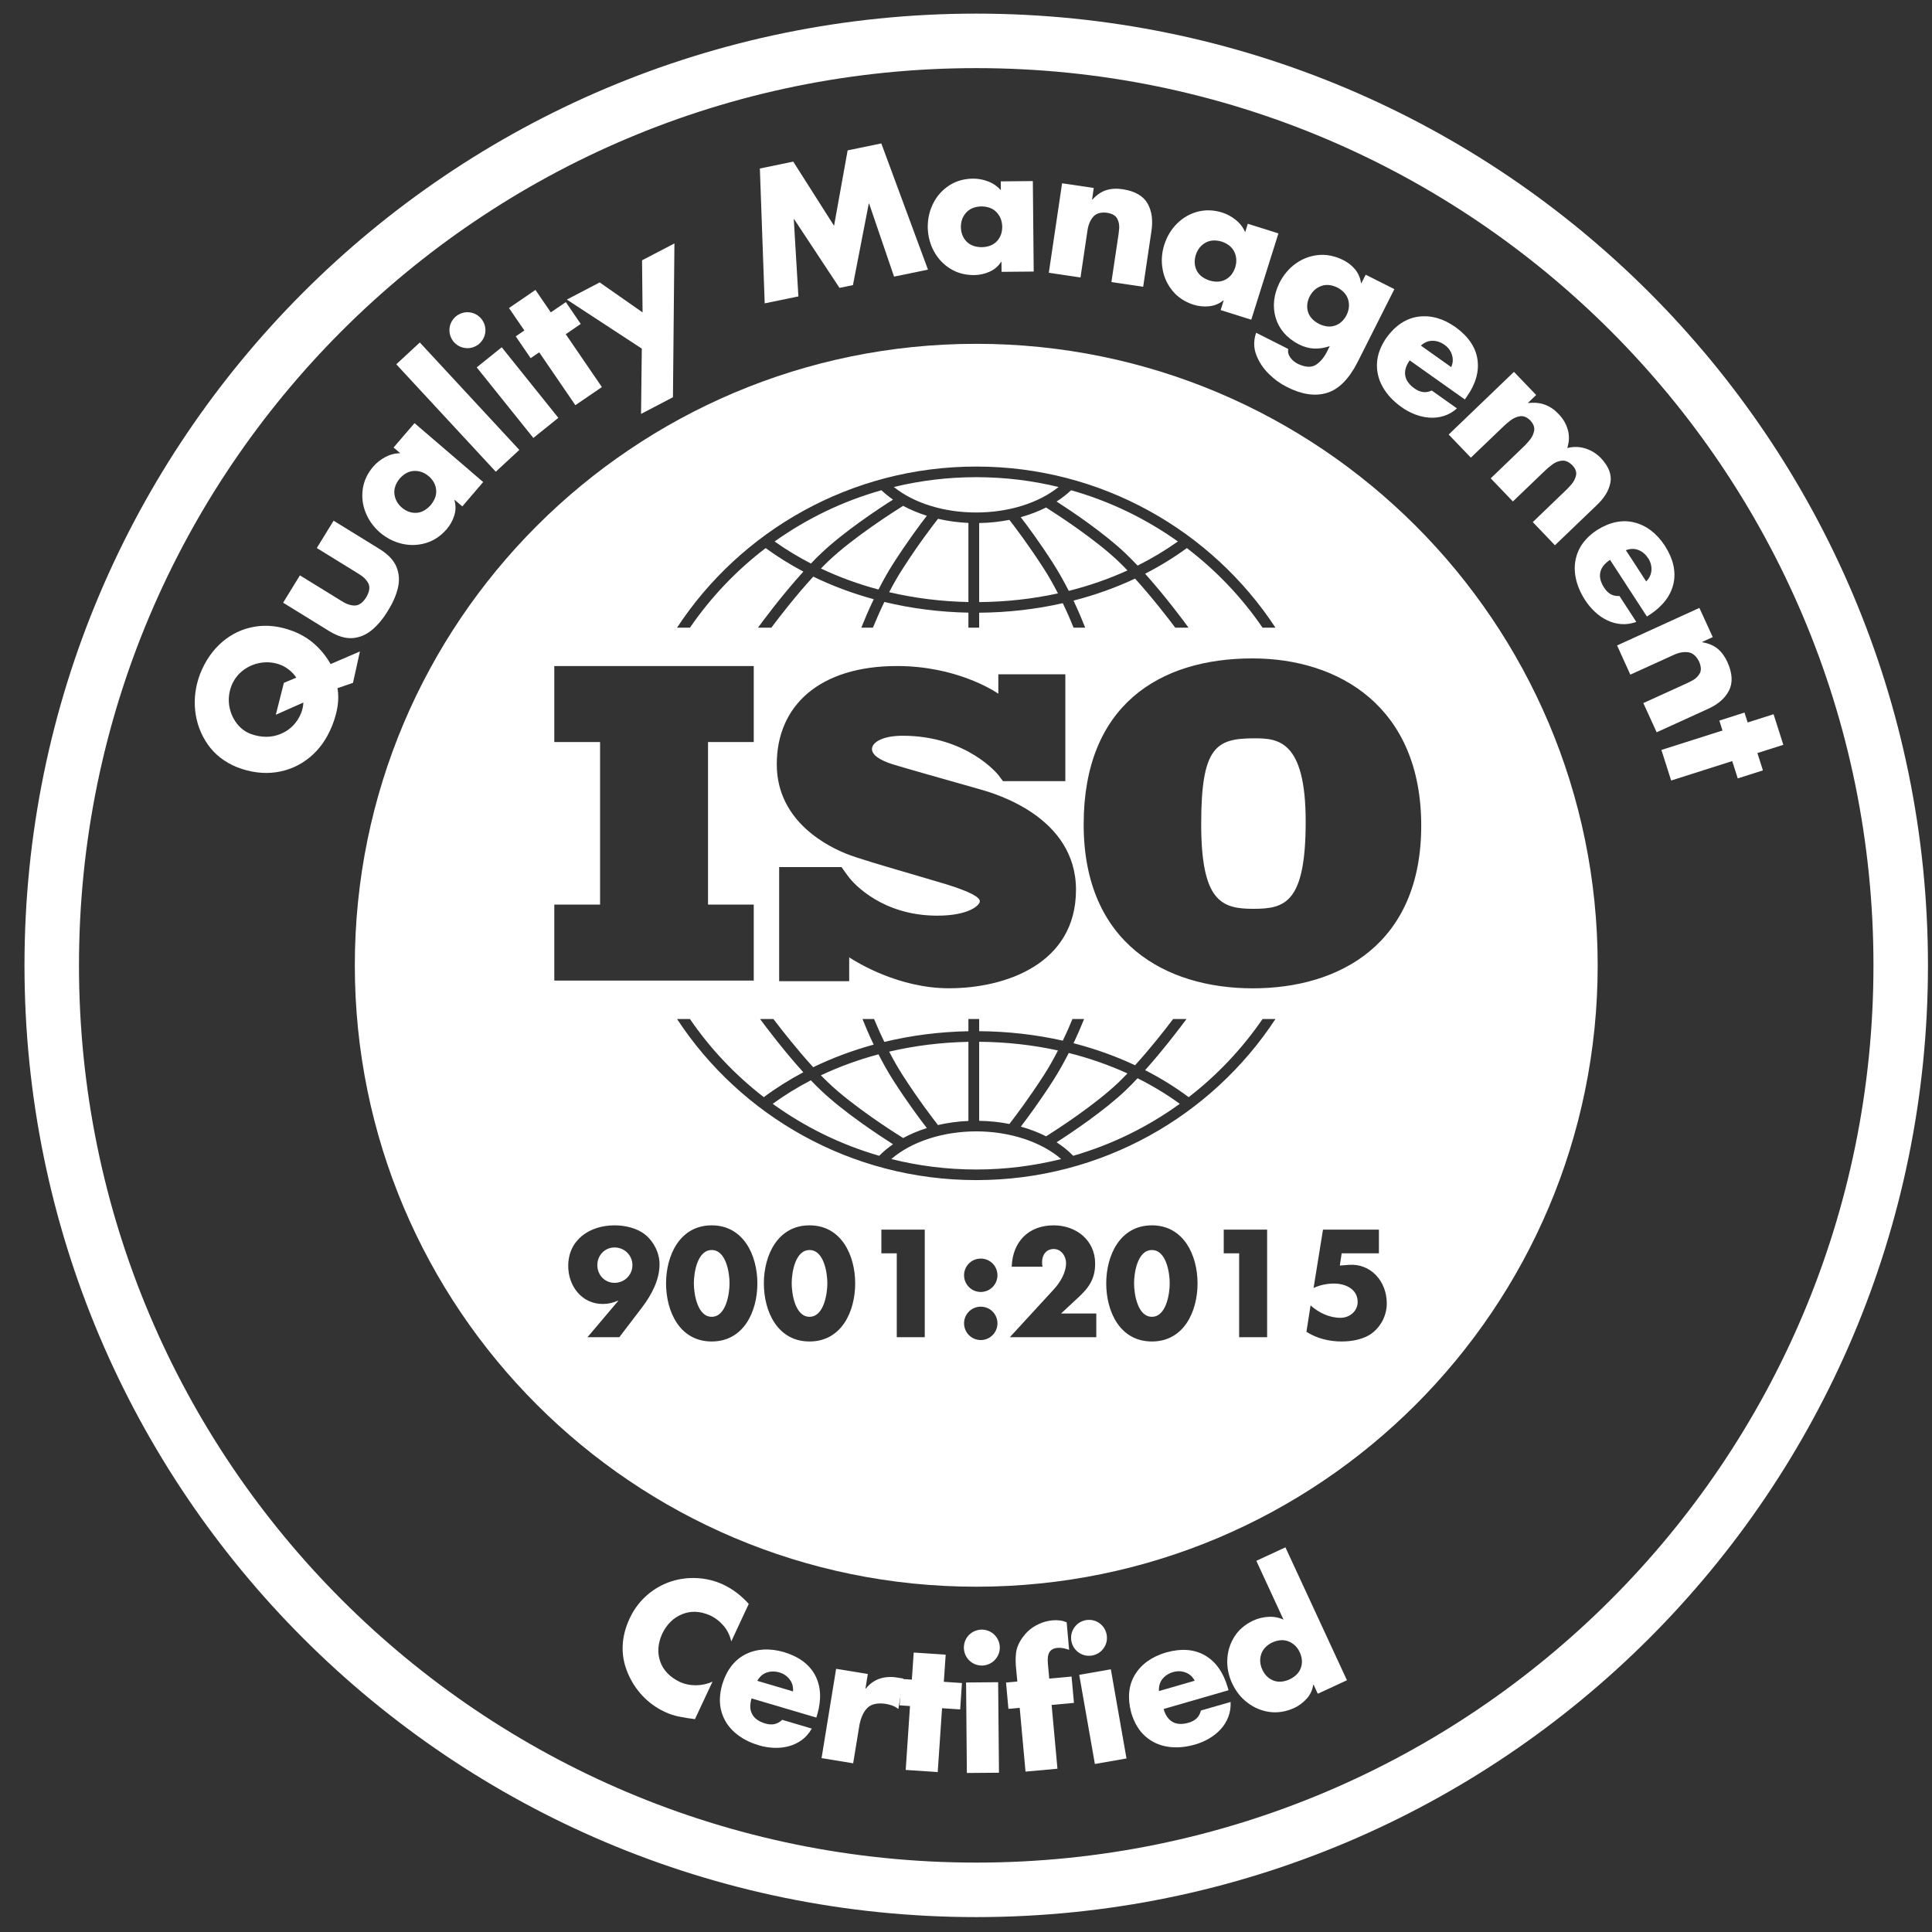 <svg width="72" height="72" viewBox="0 0 72 72" fill="none" xmlns="http://www.w3.org/2000/svg">
<rect x="0" y="0" width="72" height="72" fill="#333333" stroke="none"/>
<path fill-rule="evenodd" clip-rule="evenodd" d="M8.624 25.561C8.532 25.805 8.506 26.047 8.541 26.288C8.578 26.529 8.667 26.745 8.804 26.934C8.941 27.123 9.118 27.261 9.333 27.348C9.742 27.496 10.122 27.495 10.471 27.346C10.822 27.196 11.071 26.938 11.223 26.573C11.245 26.511 11.265 26.448 11.28 26.383C11.294 26.318 11.303 26.251 11.306 26.181L10.279 26.637L10.579 25.448L11.042 25.254C10.971 25.145 10.882 25.049 10.779 24.967C10.677 24.885 10.565 24.82 10.448 24.774C10.21 24.686 9.973 24.661 9.73 24.698C9.484 24.736 9.264 24.828 9.067 24.976C8.87 25.124 8.721 25.319 8.624 25.561ZM7.457 25.115C7.649 24.631 7.92 24.237 8.272 23.932C8.624 23.627 9.027 23.435 9.484 23.356C9.942 23.276 10.422 23.332 10.925 23.523C11.231 23.642 11.5 23.805 11.729 24.011C11.96 24.216 12.158 24.462 12.321 24.748L13.413 24.278L13.155 25.448L12.578 25.646C12.615 25.865 12.615 26.088 12.581 26.317C12.546 26.546 12.481 26.784 12.383 27.032C12.186 27.529 11.906 27.927 11.54 28.226C11.177 28.524 10.762 28.709 10.296 28.778C9.83 28.847 9.344 28.786 8.841 28.595C8.375 28.405 8.009 28.123 7.746 27.747C7.483 27.371 7.326 26.951 7.274 26.487C7.225 26.024 7.286 25.567 7.457 25.115Z" fill="white"/>
<path fill-rule="evenodd" clip-rule="evenodd" d="M10.551 22.461L11.177 21.442L12.712 22.388C12.893 22.507 13.061 22.567 13.218 22.566C13.376 22.566 13.519 22.464 13.647 22.261C13.77 22.054 13.796 21.881 13.727 21.741C13.656 21.602 13.527 21.477 13.338 21.368L11.806 20.423L12.432 19.405L14.162 20.471C14.474 20.666 14.679 20.887 14.777 21.132C14.877 21.377 14.894 21.637 14.828 21.913C14.762 22.19 14.639 22.472 14.456 22.761C14.282 23.052 14.085 23.29 13.867 23.472C13.65 23.655 13.41 23.757 13.147 23.779C12.884 23.801 12.595 23.717 12.281 23.527L10.551 22.461Z" fill="white"/>
<path fill-rule="evenodd" clip-rule="evenodd" d="M14.896 17.834C14.742 18.024 14.676 18.217 14.699 18.412C14.722 18.607 14.813 18.775 14.973 18.915C15.142 19.056 15.322 19.122 15.514 19.112C15.708 19.103 15.885 19.006 16.051 18.823C16.206 18.634 16.274 18.443 16.254 18.251C16.234 18.058 16.143 17.89 15.977 17.747C15.814 17.609 15.634 17.544 15.437 17.55C15.239 17.557 15.059 17.652 14.896 17.834ZM13.901 17.398C14.03 17.248 14.184 17.126 14.359 17.033C14.536 16.939 14.722 16.892 14.916 16.89L14.667 16.677L15.448 15.769L18.007 17.964L17.229 18.872L16.943 18.628L16.935 18.638C16.992 18.83 16.989 19.022 16.929 19.213C16.869 19.404 16.772 19.576 16.64 19.729C16.42 19.981 16.163 20.15 15.874 20.237C15.582 20.324 15.288 20.334 14.988 20.266C14.69 20.198 14.416 20.06 14.164 19.849C13.918 19.634 13.738 19.386 13.627 19.102C13.512 18.819 13.478 18.529 13.518 18.231C13.558 17.933 13.687 17.656 13.901 17.398Z" fill="white"/>
<path fill-rule="evenodd" clip-rule="evenodd" d="M14.768 13.576L15.645 12.763L19.354 16.767L18.476 17.579L14.768 13.576Z" fill="white"/>
<path fill-rule="evenodd" clip-rule="evenodd" d="M17.766 13.691L18.698 12.942L20.808 15.572L19.876 16.321L17.766 13.691ZM16.999 11.783C17.151 11.668 17.314 11.621 17.494 11.64C17.671 11.66 17.82 11.742 17.943 11.886C18.057 12.037 18.106 12.201 18.086 12.378C18.066 12.556 17.983 12.706 17.84 12.829C17.688 12.943 17.525 12.99 17.348 12.971C17.168 12.951 17.019 12.869 16.896 12.725C16.782 12.575 16.736 12.411 16.753 12.233C16.773 12.055 16.856 11.905 16.999 11.783Z" fill="white"/>
<path fill-rule="evenodd" clip-rule="evenodd" d="M18.969 11.48L19.955 10.805L20.527 11.641L21.087 11.259L21.642 12.072L21.084 12.455L22.431 14.425L21.442 15.1L20.095 13.13L19.775 13.348L19.22 12.535L19.541 12.316L18.969 11.48Z" fill="white"/>
<path fill-rule="evenodd" clip-rule="evenodd" d="M21.125 11.164L22.349 10.525L23.947 11.642L23.927 9.701L25.134 9.072L25.079 14.804L23.89 15.425L23.918 12.992L21.125 11.164Z" fill="white"/>
<path fill-rule="evenodd" clip-rule="evenodd" d="M28.318 6.28L29.562 6.023L31.083 8.415L31.589 5.604L32.844 5.345L34.583 10.048L33.319 10.309L32.39 7.587L32.376 7.59L31.787 10.625L31.286 10.729L29.593 8.165L29.582 8.167L29.754 11.046L28.498 11.305L28.318 6.28Z" fill="white"/>
<path fill-rule="evenodd" clip-rule="evenodd" d="M36.573 7.692C36.327 7.7 36.138 7.777 36.007 7.923C35.875 8.069 35.809 8.249 35.809 8.462C35.815 8.681 35.884 8.86 36.018 8.999C36.153 9.138 36.341 9.209 36.587 9.212C36.833 9.205 37.022 9.13 37.153 8.988C37.285 8.847 37.35 8.667 37.35 8.448C37.345 8.235 37.276 8.056 37.142 7.913C37.007 7.769 36.819 7.696 36.573 7.692ZM36.247 6.657C36.447 6.655 36.639 6.689 36.824 6.761C37.01 6.832 37.167 6.941 37.299 7.087L37.296 6.759L38.491 6.748L38.523 10.12L37.325 10.131L37.322 9.757H37.308C37.202 9.925 37.056 10.049 36.87 10.13C36.687 10.21 36.496 10.251 36.293 10.252C35.958 10.251 35.661 10.17 35.406 10.008C35.149 9.847 34.949 9.631 34.803 9.361C34.657 9.091 34.58 8.793 34.574 8.467C34.574 8.14 34.643 7.841 34.783 7.57C34.92 7.298 35.117 7.08 35.369 6.915C35.618 6.75 35.912 6.664 36.247 6.657Z" fill="white"/>
<path fill-rule="evenodd" clip-rule="evenodd" d="M41.859 7.055C42.303 7.127 42.606 7.303 42.766 7.583C42.926 7.862 42.974 8.21 42.909 8.625L42.603 10.687L41.419 10.512L41.662 8.886C41.682 8.776 41.696 8.652 41.708 8.515C41.719 8.379 41.694 8.255 41.633 8.144C41.574 8.034 41.448 7.962 41.259 7.929C41.019 7.9 40.844 7.953 40.733 8.087C40.621 8.221 40.553 8.396 40.524 8.611L40.267 10.341L39.086 10.166L39.581 6.83L40.761 7.005L40.699 7.434L40.713 7.436C40.876 7.257 41.05 7.14 41.236 7.084C41.422 7.028 41.631 7.018 41.859 7.055Z" fill="white"/>
<path fill-rule="evenodd" clip-rule="evenodd" d="M45.527 9.003C45.293 8.935 45.09 8.95 44.918 9.048C44.747 9.147 44.63 9.297 44.564 9.5C44.501 9.709 44.51 9.9 44.595 10.075C44.681 10.248 44.838 10.375 45.073 10.453C45.307 10.522 45.51 10.509 45.679 10.415C45.848 10.322 45.965 10.171 46.033 9.963C46.096 9.759 46.085 9.568 46.002 9.39C45.919 9.211 45.759 9.082 45.527 9.003ZM45.539 7.918C45.727 7.977 45.899 8.07 46.053 8.195C46.211 8.321 46.325 8.473 46.405 8.652L46.502 8.339L47.643 8.698L46.631 11.915L45.49 11.556L45.602 11.199L45.59 11.195C45.436 11.321 45.259 11.394 45.059 11.414C44.858 11.434 44.664 11.414 44.469 11.352C44.152 11.247 43.895 11.079 43.703 10.846C43.509 10.613 43.383 10.346 43.329 10.044C43.272 9.742 43.291 9.435 43.389 9.123C43.489 8.812 43.646 8.549 43.863 8.334C44.078 8.118 44.332 7.971 44.621 7.892C44.913 7.813 45.218 7.821 45.539 7.918Z" fill="white"/>
<path fill-rule="evenodd" clip-rule="evenodd" d="M49.837 10.714C49.617 10.609 49.414 10.591 49.231 10.661C49.045 10.73 48.905 10.86 48.807 11.05C48.71 11.246 48.69 11.436 48.745 11.622C48.802 11.807 48.939 11.957 49.156 12.071C49.376 12.177 49.577 12.197 49.76 12.132C49.943 12.066 50.083 11.936 50.183 11.741C50.277 11.55 50.297 11.36 50.243 11.171C50.188 10.982 50.054 10.829 49.837 10.714ZM50.045 9.685C50.226 9.774 50.374 9.889 50.494 10.032C50.614 10.174 50.692 10.347 50.723 10.549L50.734 10.555L50.895 10.238L51.964 10.775L50.594 13.495C50.271 14.128 49.888 14.512 49.445 14.644C49.002 14.777 48.502 14.701 47.947 14.415C47.709 14.296 47.484 14.132 47.275 13.924C47.066 13.716 46.915 13.481 46.815 13.219C46.717 12.957 46.715 12.684 46.812 12.401L48.007 13.004C47.998 13.064 47.998 13.122 48.015 13.178C48.03 13.234 48.058 13.286 48.093 13.333C48.13 13.381 48.17 13.424 48.216 13.462C48.264 13.5 48.313 13.532 48.364 13.558C48.647 13.693 48.876 13.704 49.048 13.59C49.222 13.476 49.368 13.293 49.485 13.04L49.557 12.899C49.351 12.968 49.156 12.999 48.968 12.99C48.782 12.981 48.59 12.927 48.393 12.828C47.95 12.593 47.667 12.265 47.541 11.844C47.418 11.424 47.464 10.989 47.681 10.541C47.833 10.245 48.033 10.006 48.284 9.825C48.539 9.643 48.816 9.537 49.122 9.505C49.425 9.474 49.734 9.534 50.045 9.685Z" fill="white"/>
<path fill-rule="evenodd" clip-rule="evenodd" d="M53.839 12.855C53.696 12.752 53.544 12.7 53.387 12.7C53.23 12.699 53.084 12.759 52.952 12.879L54.082 13.681C54.15 13.529 54.159 13.377 54.11 13.227C54.065 13.076 53.973 12.952 53.839 12.855ZM54.239 12.188C54.717 12.534 54.991 12.934 55.06 13.389C55.128 13.843 54.997 14.309 54.662 14.785L54.591 14.887L52.535 13.43C52.395 13.629 52.34 13.818 52.369 13.995C52.398 14.171 52.512 14.332 52.712 14.475C52.818 14.55 52.921 14.595 53.027 14.61C53.13 14.626 53.241 14.607 53.358 14.554L54.296 15.22C54.145 15.354 53.982 15.447 53.807 15.502C53.633 15.556 53.453 15.577 53.273 15.564C53.09 15.552 52.91 15.511 52.732 15.443C52.555 15.374 52.386 15.284 52.229 15.171C51.923 14.952 51.689 14.703 51.531 14.422C51.371 14.14 51.3 13.842 51.317 13.528C51.334 13.213 51.454 12.896 51.674 12.577C52.012 12.12 52.406 11.861 52.867 11.8C53.324 11.74 53.782 11.869 54.239 12.188Z" fill="white"/>
<path fill-rule="evenodd" clip-rule="evenodd" d="M58.077 15.422C58.248 15.598 58.366 15.794 58.426 16.009C58.489 16.224 58.483 16.454 58.408 16.697C58.643 16.637 58.872 16.644 59.092 16.716C59.312 16.787 59.504 16.908 59.666 17.077C59.953 17.386 60.07 17.688 60.015 17.983C59.961 18.279 59.789 18.561 59.501 18.831L57.948 20.32L57.122 19.457L58.283 18.341C58.374 18.26 58.463 18.165 58.557 18.058C58.649 17.95 58.709 17.836 58.734 17.714C58.76 17.593 58.717 17.471 58.606 17.348C58.477 17.22 58.351 17.159 58.225 17.167C58.1 17.174 57.98 17.219 57.862 17.302C57.748 17.385 57.642 17.475 57.545 17.572L56.381 18.688L55.555 17.826L56.716 16.71C56.813 16.622 56.907 16.522 56.999 16.41C57.093 16.298 57.151 16.178 57.173 16.052C57.196 15.926 57.148 15.798 57.03 15.669C56.907 15.547 56.782 15.494 56.653 15.511C56.527 15.528 56.404 15.581 56.29 15.669C56.173 15.758 56.07 15.848 55.978 15.941L54.815 17.056L53.988 16.194L56.421 13.858L57.248 14.72L56.945 15.012L56.956 15.021C57.188 14.994 57.394 15.015 57.577 15.083C57.762 15.152 57.928 15.264 58.077 15.422Z" fill="white"/>
<path fill-rule="evenodd" clip-rule="evenodd" d="M61.426 20.809C61.329 20.661 61.209 20.557 61.063 20.499C60.917 20.44 60.76 20.442 60.592 20.505L61.349 21.668C61.466 21.551 61.532 21.413 61.544 21.256C61.555 21.098 61.515 20.949 61.426 20.809ZM62.044 20.337C62.361 20.835 62.467 21.308 62.364 21.756C62.261 22.204 61.967 22.588 61.481 22.908L61.375 22.976L60.002 20.864C59.8 20.997 59.677 21.152 59.639 21.327C59.599 21.502 59.648 21.694 59.782 21.901C59.851 22.009 59.931 22.089 60.023 22.142C60.114 22.195 60.225 22.218 60.354 22.212L60.98 23.177C60.789 23.245 60.603 23.272 60.42 23.258C60.237 23.245 60.065 23.198 59.9 23.119C59.734 23.04 59.582 22.936 59.445 22.808C59.305 22.679 59.182 22.532 59.076 22.369C58.87 22.053 58.747 21.735 58.702 21.415C58.659 21.095 58.702 20.792 58.833 20.505C58.965 20.219 59.193 19.968 59.516 19.754C59.997 19.452 60.463 19.358 60.909 19.471C61.358 19.583 61.735 19.872 62.044 20.337Z" fill="white"/>
<path fill-rule="evenodd" clip-rule="evenodd" d="M64.384 24.691C64.564 25.103 64.581 25.452 64.432 25.739C64.287 26.026 64.021 26.255 63.635 26.426L61.739 27.29L61.242 26.202L62.74 25.52C62.843 25.477 62.954 25.423 63.074 25.358C63.194 25.292 63.286 25.204 63.346 25.093C63.406 24.983 63.397 24.839 63.323 24.661C63.217 24.446 63.08 24.328 62.906 24.307C62.731 24.286 62.548 24.323 62.351 24.417L60.758 25.142L60.264 24.054L63.331 22.655L63.829 23.743L63.434 23.923L63.44 23.935C63.68 23.976 63.872 24.059 64.021 24.184C64.169 24.31 64.289 24.479 64.384 24.691Z" fill="white"/>
<path fill-rule="evenodd" clip-rule="evenodd" d="M66.096 26.617L66.459 27.757L65.493 28.064L65.699 28.71L64.761 29.009L64.555 28.363L62.279 29.088L61.916 27.948L64.192 27.224L64.075 26.854L65.012 26.555L65.13 26.925L66.096 26.617Z" fill="white"/>
<path fill-rule="evenodd" clip-rule="evenodd" d="M26.943 59.048C27.129 59.136 27.3 59.24 27.46 59.361C27.618 59.483 27.766 59.619 27.904 59.772L27.252 61.172C27.203 60.953 27.111 60.761 26.971 60.593C26.828 60.425 26.66 60.294 26.457 60.199C26.091 60.038 25.745 60.024 25.422 60.156C25.096 60.288 24.85 60.532 24.678 60.886C24.515 61.25 24.49 61.594 24.604 61.92C24.718 62.245 24.959 62.497 25.322 62.675C25.516 62.764 25.722 62.807 25.939 62.805C26.154 62.803 26.36 62.758 26.554 62.668L25.899 64.068C25.682 64.041 25.485 64.009 25.305 63.972C25.127 63.937 24.95 63.878 24.773 63.796C24.458 63.648 24.184 63.45 23.949 63.202C23.715 62.955 23.529 62.67 23.395 62.348C23.252 62.009 23.189 61.669 23.206 61.327C23.22 60.986 23.309 60.648 23.466 60.313C23.609 60.004 23.803 59.735 24.049 59.505C24.292 59.276 24.576 59.1 24.893 58.977C25.224 58.853 25.568 58.797 25.925 58.809C26.282 58.821 26.623 58.901 26.943 59.048Z" fill="white"/>
<path fill-rule="evenodd" clip-rule="evenodd" d="M29.055 62.329C28.884 62.279 28.724 62.279 28.575 62.33C28.426 62.38 28.309 62.483 28.223 62.64L29.553 63.033C29.567 62.866 29.527 62.72 29.433 62.593C29.338 62.466 29.212 62.378 29.055 62.329ZM29.218 61.569C29.782 61.742 30.168 62.032 30.382 62.44C30.593 62.847 30.619 63.331 30.459 63.889L30.422 64.009L28.009 63.295C27.937 63.53 27.946 63.726 28.032 63.885C28.117 64.043 28.278 64.157 28.515 64.228C28.635 64.265 28.749 64.274 28.852 64.254C28.958 64.234 29.055 64.181 29.15 64.093L30.253 64.419C30.153 64.595 30.027 64.737 29.882 64.845C29.733 64.952 29.57 65.03 29.395 65.077C29.218 65.124 29.035 65.144 28.846 65.136C28.655 65.129 28.466 65.098 28.28 65.042C27.92 64.935 27.62 64.775 27.377 64.56C27.134 64.346 26.971 64.087 26.885 63.783C26.799 63.48 26.811 63.141 26.917 62.768C27.085 62.227 27.377 61.853 27.791 61.647C28.206 61.442 28.681 61.416 29.218 61.569Z" fill="white"/>
<path fill-rule="evenodd" clip-rule="evenodd" d="M33.439 62.518L33.665 62.555L33.479 63.69C33.408 63.632 33.331 63.589 33.253 63.561C33.173 63.532 33.087 63.511 32.999 63.497C32.676 63.451 32.441 63.512 32.295 63.679C32.15 63.847 32.058 64.077 32.015 64.37L31.795 65.713L30.617 65.52L31.16 62.192L32.341 62.385L32.253 62.929L32.264 62.932C32.413 62.747 32.587 62.622 32.79 62.557C32.99 62.492 33.208 62.479 33.439 62.518Z" fill="white"/>
<path fill-rule="evenodd" clip-rule="evenodd" d="M34.051 61.585L35.243 61.666L35.174 62.676L35.849 62.722L35.783 63.705L35.108 63.66L34.946 66.041L33.753 65.96L33.913 63.579L33.527 63.553L33.593 62.569L33.982 62.595L34.051 61.585Z" fill="white"/>
<path fill-rule="evenodd" clip-rule="evenodd" d="M36.003 62.702L37.198 62.691L37.229 66.064L36.032 66.074L36.003 62.702ZM36.583 60.73C36.772 60.734 36.932 60.798 37.058 60.923C37.187 61.049 37.252 61.206 37.261 61.395C37.258 61.584 37.192 61.742 37.066 61.87C36.941 61.997 36.783 62.064 36.595 62.071C36.406 62.068 36.249 62.003 36.12 61.878C35.994 61.753 35.926 61.595 35.92 61.406C35.923 61.217 35.986 61.059 36.111 60.931C36.237 60.804 36.395 60.737 36.583 60.73Z" fill="white"/>
<path fill-rule="evenodd" clip-rule="evenodd" d="M39.228 60.385C39.319 60.377 39.408 60.378 39.494 60.389C39.579 60.399 39.665 60.422 39.751 60.457L39.843 61.484C39.774 61.46 39.702 61.44 39.634 61.425C39.565 61.41 39.491 61.405 39.414 61.411C39.262 61.425 39.159 61.481 39.105 61.58C39.05 61.678 39.033 61.823 39.053 62.012L39.102 62.556L39.934 62.48L40.023 63.462L39.191 63.538L39.408 65.915L38.218 66.023L38.001 63.646L37.581 63.684L37.492 62.703L37.913 62.665L37.873 62.239C37.847 62.01 37.841 61.8 37.864 61.61C37.884 61.42 37.964 61.226 38.104 61.029C38.239 60.841 38.401 60.692 38.596 60.582C38.79 60.473 38.999 60.407 39.228 60.385Z" fill="white"/>
<path fill-rule="evenodd" clip-rule="evenodd" d="M40.22 62.416L41.398 62.21L41.981 65.532L40.803 65.739L40.22 62.416ZM40.469 60.377C40.654 60.349 40.823 60.386 40.969 60.489C41.115 60.592 41.206 60.736 41.243 60.921C41.272 61.108 41.235 61.275 41.132 61.421C41.029 61.568 40.886 61.659 40.7 61.697C40.514 61.725 40.346 61.688 40.2 61.585C40.054 61.482 39.962 61.338 39.925 61.153C39.897 60.966 39.934 60.799 40.037 60.653C40.14 60.506 40.283 60.414 40.469 60.377Z" fill="white"/>
<path fill-rule="evenodd" clip-rule="evenodd" d="M43.725 62.311C43.554 62.361 43.419 62.447 43.322 62.569C43.225 62.691 43.179 62.842 43.191 63.021L44.523 62.636C44.446 62.488 44.334 62.386 44.186 62.33C44.04 62.274 43.885 62.267 43.725 62.311ZM43.454 61.583C44.023 61.425 44.506 61.461 44.903 61.69C45.301 61.919 45.584 62.312 45.749 62.87L45.784 62.99L43.365 63.689C43.431 63.924 43.545 64.085 43.7 64.172C43.857 64.26 44.054 64.27 44.291 64.202C44.414 64.168 44.514 64.114 44.592 64.041C44.669 63.969 44.723 63.87 44.755 63.746L45.861 63.427C45.87 63.63 45.841 63.816 45.775 63.986C45.709 64.157 45.615 64.309 45.492 64.444C45.369 64.578 45.224 64.694 45.06 64.789C44.898 64.885 44.72 64.96 44.534 65.014C44.171 65.118 43.831 65.144 43.514 65.094C43.193 65.044 42.916 64.913 42.679 64.704C42.444 64.495 42.27 64.204 42.158 63.831C42.013 63.284 42.056 62.812 42.293 62.416C42.533 62.02 42.919 61.742 43.454 61.583Z" fill="white"/>
<path fill-rule="evenodd" clip-rule="evenodd" d="M47.42 61.207C47.2 61.315 47.06 61.463 47 61.65C46.94 61.838 46.954 62.029 47.043 62.223C47.135 62.421 47.272 62.555 47.452 62.627C47.632 62.698 47.835 62.685 48.058 62.586C48.278 62.479 48.421 62.334 48.481 62.15C48.544 61.967 48.53 61.776 48.438 61.576C48.35 61.384 48.212 61.249 48.029 61.174C47.849 61.098 47.646 61.109 47.42 61.207ZM46.82 58.167L47.904 57.665L50.197 62.618L49.11 63.121L48.953 62.781L48.941 62.786C48.91 62.984 48.83 63.157 48.696 63.306C48.561 63.455 48.404 63.572 48.221 63.656C47.912 63.793 47.609 63.84 47.309 63.799C47.009 63.757 46.737 63.643 46.494 63.457C46.248 63.272 46.057 63.031 45.919 62.736C45.782 62.438 45.722 62.137 45.739 61.833C45.754 61.528 45.842 61.249 46.002 60.995C46.162 60.741 46.394 60.542 46.697 60.397C46.877 60.314 47.066 60.267 47.266 60.255C47.463 60.243 47.652 60.277 47.832 60.358L46.82 58.167Z" fill="white"/>
<path fill-rule="evenodd" clip-rule="evenodd" d="M13.223 35.973C13.223 23.182 23.593 12.813 36.382 12.813C49.174 12.813 59.541 23.182 59.541 35.973C59.541 48.763 49.174 59.132 36.382 59.132C23.593 59.132 13.223 48.763 13.223 35.973ZM28.09 27.653V24.821H20.657V27.653H22.363V33.711H20.657V36.544H28.09V33.711H26.386V27.653H28.09ZM35.898 29.238L35.899 29.239L35.901 29.239C36.169 29.315 36.383 29.376 36.491 29.407L36.517 29.414C37.063 29.569 40.099 30.429 40.099 33.16C40.099 35.939 37.448 36.83 35.367 36.83C33.503 36.83 31.95 35.877 31.647 35.678V36.567H29.037V32.313H31.361C31.404 32.375 31.467 32.463 31.496 32.503C31.518 32.538 31.587 32.629 31.647 32.707V32.709C31.83 32.938 32.885 34.124 34.929 34.124C36.105 34.124 36.516 33.737 36.516 33.588C36.516 33.44 36.173 33.234 35.233 32.945C34.935 32.854 34.513 32.731 34.056 32.597L34.056 32.597C33.066 32.309 31.916 31.973 31.533 31.815C30.97 31.584 28.948 30.677 28.948 28.483C28.948 26.289 30.552 24.821 33.428 24.821C35.61 24.821 37.017 25.723 37.205 25.853V25.128H39.702V29.111H37.377C37.334 29.049 37.203 28.879 37.203 28.879C37.203 28.879 36.047 27.419 33.637 27.419C32.874 27.419 32.496 27.675 32.496 27.914C32.496 28.153 32.834 28.343 33.243 28.475C33.557 28.576 35.02 28.99 35.897 29.238L35.898 29.238L35.898 29.238ZM46.675 24.537C43.218 24.537 40.385 26.278 40.385 30.723C40.385 35.167 43.461 36.832 46.689 36.832C49.917 36.832 52.965 35.182 52.965 30.769C52.965 26.355 49.917 24.537 46.675 24.537ZM46.706 33.869C45.523 33.869 44.765 33.594 44.765 30.707C44.765 27.821 45.325 27.515 46.752 27.515C47.615 27.515 48.659 27.577 48.659 30.616C48.659 33.655 47.887 33.869 46.706 33.869ZM28.534 20.426C27.441 21.258 26.489 22.261 25.712 23.392H25.231C27.599 19.781 31.713 17.387 36.382 17.387C41.051 17.387 45.165 19.781 47.533 23.392H47.052C46.278 22.261 45.323 21.258 44.23 20.426C43.744 20.781 43.224 21.1 42.675 21.381C43.473 22.27 44.176 23.228 44.293 23.392H43.799C43.51 23.009 42.927 22.252 42.3 21.563C41.577 21.902 40.808 22.177 40.007 22.383C40.205 22.801 40.353 23.164 40.442 23.392H40.01C39.916 23.158 39.779 22.836 39.607 22.479C38.606 22.706 37.56 22.826 36.491 22.834V23.392H36.09V22.832C35.015 22.811 33.96 22.675 32.957 22.433C32.777 22.808 32.631 23.148 32.531 23.392H32.099C32.193 23.155 32.35 22.771 32.562 22.331C31.773 22.116 31.018 21.834 30.309 21.489C29.657 22.197 29.043 22.995 28.745 23.392H28.248C28.371 23.223 29.111 22.213 29.94 21.302C29.446 21.041 28.977 20.749 28.534 20.426ZM30.595 21.187C31.273 21.508 31.99 21.77 32.739 21.97C32.902 21.65 33.088 21.316 33.291 20.998C33.814 20.182 34.295 19.538 34.541 19.221C34.226 19.122 33.929 18.998 33.657 18.851C33.323 19.06 31.796 20.03 30.869 20.914C30.778 21.001 30.686 21.092 30.595 21.187ZM33.137 22.069C34.086 22.291 35.078 22.416 36.09 22.436V19.488C35.699 19.471 35.318 19.418 34.958 19.334C34.778 19.563 34.232 20.27 33.631 21.21C33.451 21.488 33.285 21.783 33.137 22.069ZM36.491 19.492V22.438C37.497 22.43 38.483 22.32 39.427 22.114C39.273 21.814 39.101 21.503 38.912 21.21C38.34 20.319 37.823 19.639 37.617 19.374C37.254 19.446 36.877 19.486 36.491 19.492ZM39.25 20.998C39.464 21.333 39.659 21.686 39.83 22.02C40.593 21.829 41.325 21.574 42.017 21.258C41.903 21.138 41.786 21.022 41.674 20.914C40.816 20.099 39.453 19.21 38.984 18.913C38.692 19.059 38.378 19.18 38.04 19.273C38.295 19.605 38.755 20.224 39.25 20.998ZM42.395 21.078C42.924 20.814 43.424 20.514 43.896 20.179C42.704 19.331 41.363 18.678 39.916 18.27C39.753 18.423 39.573 18.564 39.376 18.69C39.959 19.066 41.151 19.867 41.952 20.63C42.097 20.77 42.246 20.921 42.395 21.078ZM39.45 18.149C38.466 17.91 37.44 17.783 36.382 17.783C35.324 17.783 34.298 17.91 33.311 18.149C34.057 18.749 35.172 19.099 36.382 19.099C37.586 19.099 38.704 18.748 39.45 18.149ZM33.28 18.619C33.125 18.511 32.98 18.395 32.848 18.27C31.401 18.678 30.06 19.331 28.868 20.179C29.294 20.482 29.746 20.756 30.221 21.001C30.343 20.872 30.469 20.747 30.592 20.63C31.447 19.814 32.751 18.955 33.28 18.619ZM47.052 37.975C46.292 39.082 45.363 40.066 44.299 40.888C43.793 40.511 43.25 40.175 42.675 39.881C43.367 39.109 43.987 38.286 44.219 37.975H43.719C43.413 38.38 42.875 39.068 42.3 39.699C41.577 39.359 40.808 39.084 40.007 38.878C40.176 38.52 40.31 38.202 40.402 37.975H39.967C39.876 38.196 39.756 38.477 39.607 38.782C38.606 38.557 37.56 38.437 36.491 38.429V37.975H36.09V38.431C35.012 38.451 33.96 38.587 32.957 38.829C32.799 38.505 32.671 38.207 32.574 37.975H32.142C32.236 38.213 32.379 38.551 32.559 38.93C31.773 39.145 31.018 39.427 30.306 39.772C29.712 39.122 29.143 38.396 28.822 37.975H28.325C28.562 38.296 29.217 39.165 29.937 39.96C29.42 40.235 28.925 40.544 28.465 40.888C27.401 40.066 26.469 39.082 25.712 37.975H25.231C27.599 41.585 31.713 43.979 36.382 43.979C41.051 43.979 45.165 41.586 47.533 37.975H47.052ZM39.83 39.241C40.593 39.433 41.325 39.688 42.017 40.004C41.903 40.124 41.786 40.239 41.674 40.348C40.819 41.161 39.461 42.048 38.987 42.347C38.695 42.201 38.38 42.08 38.043 41.986C38.298 41.654 38.755 41.036 39.25 40.264C39.464 39.929 39.659 39.576 39.83 39.241ZM36.491 38.824C37.497 38.832 38.483 38.941 39.427 39.148C39.273 39.448 39.101 39.759 38.912 40.052C38.34 40.942 37.823 41.622 37.617 41.887C37.257 41.816 36.879 41.776 36.491 41.77V38.824ZM36.09 38.826V41.774C35.699 41.791 35.318 41.843 34.955 41.927C34.775 41.695 34.232 40.991 33.629 40.052C33.451 39.773 33.285 39.479 33.137 39.192C34.083 38.97 35.075 38.846 36.09 38.826ZM32.739 39.292C32.902 39.612 33.088 39.946 33.291 40.264C33.814 41.08 34.295 41.723 34.541 42.04C34.223 42.139 33.929 42.264 33.657 42.411C33.32 42.202 31.796 41.232 30.869 40.348C30.778 40.261 30.686 40.17 30.592 40.075C31.27 39.754 31.99 39.492 32.739 39.292ZM28.797 41.136C29.243 40.812 29.717 40.519 30.218 40.26C30.343 40.39 30.466 40.515 30.592 40.633C31.447 41.448 32.751 42.306 33.28 42.643C33.091 42.774 32.919 42.917 32.765 43.073C31.321 42.655 29.983 41.993 28.797 41.136ZM36.382 43.584C35.29 43.584 34.229 43.448 33.217 43.194C33.957 42.552 35.13 42.163 36.382 42.163C37.631 42.163 38.807 42.553 39.547 43.194C38.535 43.448 37.474 43.584 36.382 43.584ZM39.996 43.073C39.816 42.888 39.607 42.719 39.376 42.57C39.962 42.194 41.151 41.394 41.952 40.633C42.097 40.492 42.246 40.341 42.395 40.184C42.95 40.462 43.476 40.779 43.967 41.136C42.781 41.993 41.443 42.655 39.996 43.073ZM21.894 49.834H23.08L23.936 48.712C24.282 48.254 24.579 47.696 24.579 47.117C24.579 46.696 24.367 46.271 24.042 46.01C23.734 45.761 23.287 45.665 22.899 45.665C21.984 45.665 21.176 46.197 21.176 47.18C21.176 47.919 21.676 48.595 22.463 48.595C22.676 48.595 22.846 48.552 23.027 48.472L23.037 48.483L21.894 49.834ZM22.261 47.148C22.261 46.782 22.538 46.489 22.904 46.489C23.271 46.489 23.569 46.782 23.569 47.148C23.569 47.515 23.271 47.808 22.904 47.808C22.538 47.808 22.261 47.515 22.261 47.148ZM28.225 47.829C28.225 46.787 27.714 45.665 26.523 45.665C25.332 45.665 24.822 46.787 24.822 47.829C24.822 48.871 25.327 49.993 26.523 49.993C27.72 49.993 28.225 48.871 28.225 47.829ZM25.858 47.824C25.858 47.435 25.986 46.585 26.523 46.585C27.06 46.585 27.188 47.435 27.188 47.824C27.188 48.212 27.06 49.073 26.523 49.073C25.986 49.073 25.858 48.212 25.858 47.824ZM31.87 47.829C31.87 46.787 31.36 45.665 30.169 45.665C28.977 45.665 28.467 46.787 28.467 47.829C28.467 48.871 28.972 49.993 30.169 49.993C31.365 49.993 31.87 48.871 31.87 47.829ZM29.504 47.824C29.504 47.435 29.631 46.585 30.169 46.585C30.706 46.585 30.833 47.435 30.833 47.824C30.833 48.212 30.706 49.073 30.169 49.073C29.631 49.073 29.504 48.212 29.504 47.824ZM32.846 46.707H33.42V49.834H34.463V45.824H32.846V46.707ZM37.172 49.318C37.172 48.972 36.896 48.696 36.55 48.696C36.204 48.696 35.928 48.972 35.928 49.318C35.928 49.658 36.204 49.94 36.55 49.94C36.896 49.94 37.172 49.658 37.172 49.318ZM37.172 47.526C37.172 47.18 36.896 46.904 36.55 46.904C36.204 46.904 35.928 47.18 35.928 47.526C35.928 47.866 36.204 48.148 36.55 48.148C36.896 48.148 37.172 47.866 37.172 47.526ZM40.856 48.951H39.543L40.165 48.371C40.574 47.999 40.813 47.664 40.813 47.09C40.813 46.218 40.106 45.665 39.266 45.665C38.32 45.665 37.735 46.287 37.703 47.207H38.851C38.841 47.148 38.835 47.09 38.835 47.037C38.835 46.766 38.99 46.547 39.271 46.547C39.548 46.547 39.729 46.813 39.729 47.069C39.729 47.435 39.505 47.797 39.271 48.052L37.634 49.834H40.856V48.951ZM44.629 47.829C44.629 46.787 44.119 45.665 42.928 45.665C41.736 45.665 41.226 46.787 41.226 47.829C41.226 48.871 41.731 49.993 42.928 49.993C44.124 49.993 44.629 48.871 44.629 47.829ZM42.263 47.824C42.263 47.435 42.39 46.585 42.928 46.585C43.465 46.585 43.592 47.435 43.592 47.824C43.592 48.212 43.465 49.073 42.928 49.073C42.39 49.073 42.263 48.212 42.263 47.824ZM45.605 46.707H46.179V49.834H47.222V45.824H45.605V46.707ZM50 46.707H51.388V45.824H49.304L48.953 47.999C49.192 47.888 49.453 47.834 49.718 47.834C50.133 47.834 50.596 48.036 50.596 48.52C50.596 48.871 50.287 49.111 49.958 49.111C49.543 49.111 49.149 48.924 48.841 48.648L48.687 49.632C49.075 49.882 49.538 49.993 49.995 49.993C50.394 49.993 50.846 49.913 51.165 49.658C51.495 49.387 51.681 48.993 51.681 48.574C51.681 47.744 51.08 47.074 50.261 47.138L49.931 47.164L50 46.707Z" fill="white"/>
<path fill-rule="evenodd" clip-rule="evenodd" d="M1.928 35.976C1.928 16.949 17.353 1.523 36.381 1.523C55.408 1.523 70.834 16.949 70.834 35.976C70.834 55.004 55.408 70.429 36.381 70.429C17.353 70.429 1.928 55.004 1.928 35.976Z" stroke="white" stroke-width="2.031" stroke-miterlimit="10" stroke-linejoin="round"/>
</svg>
